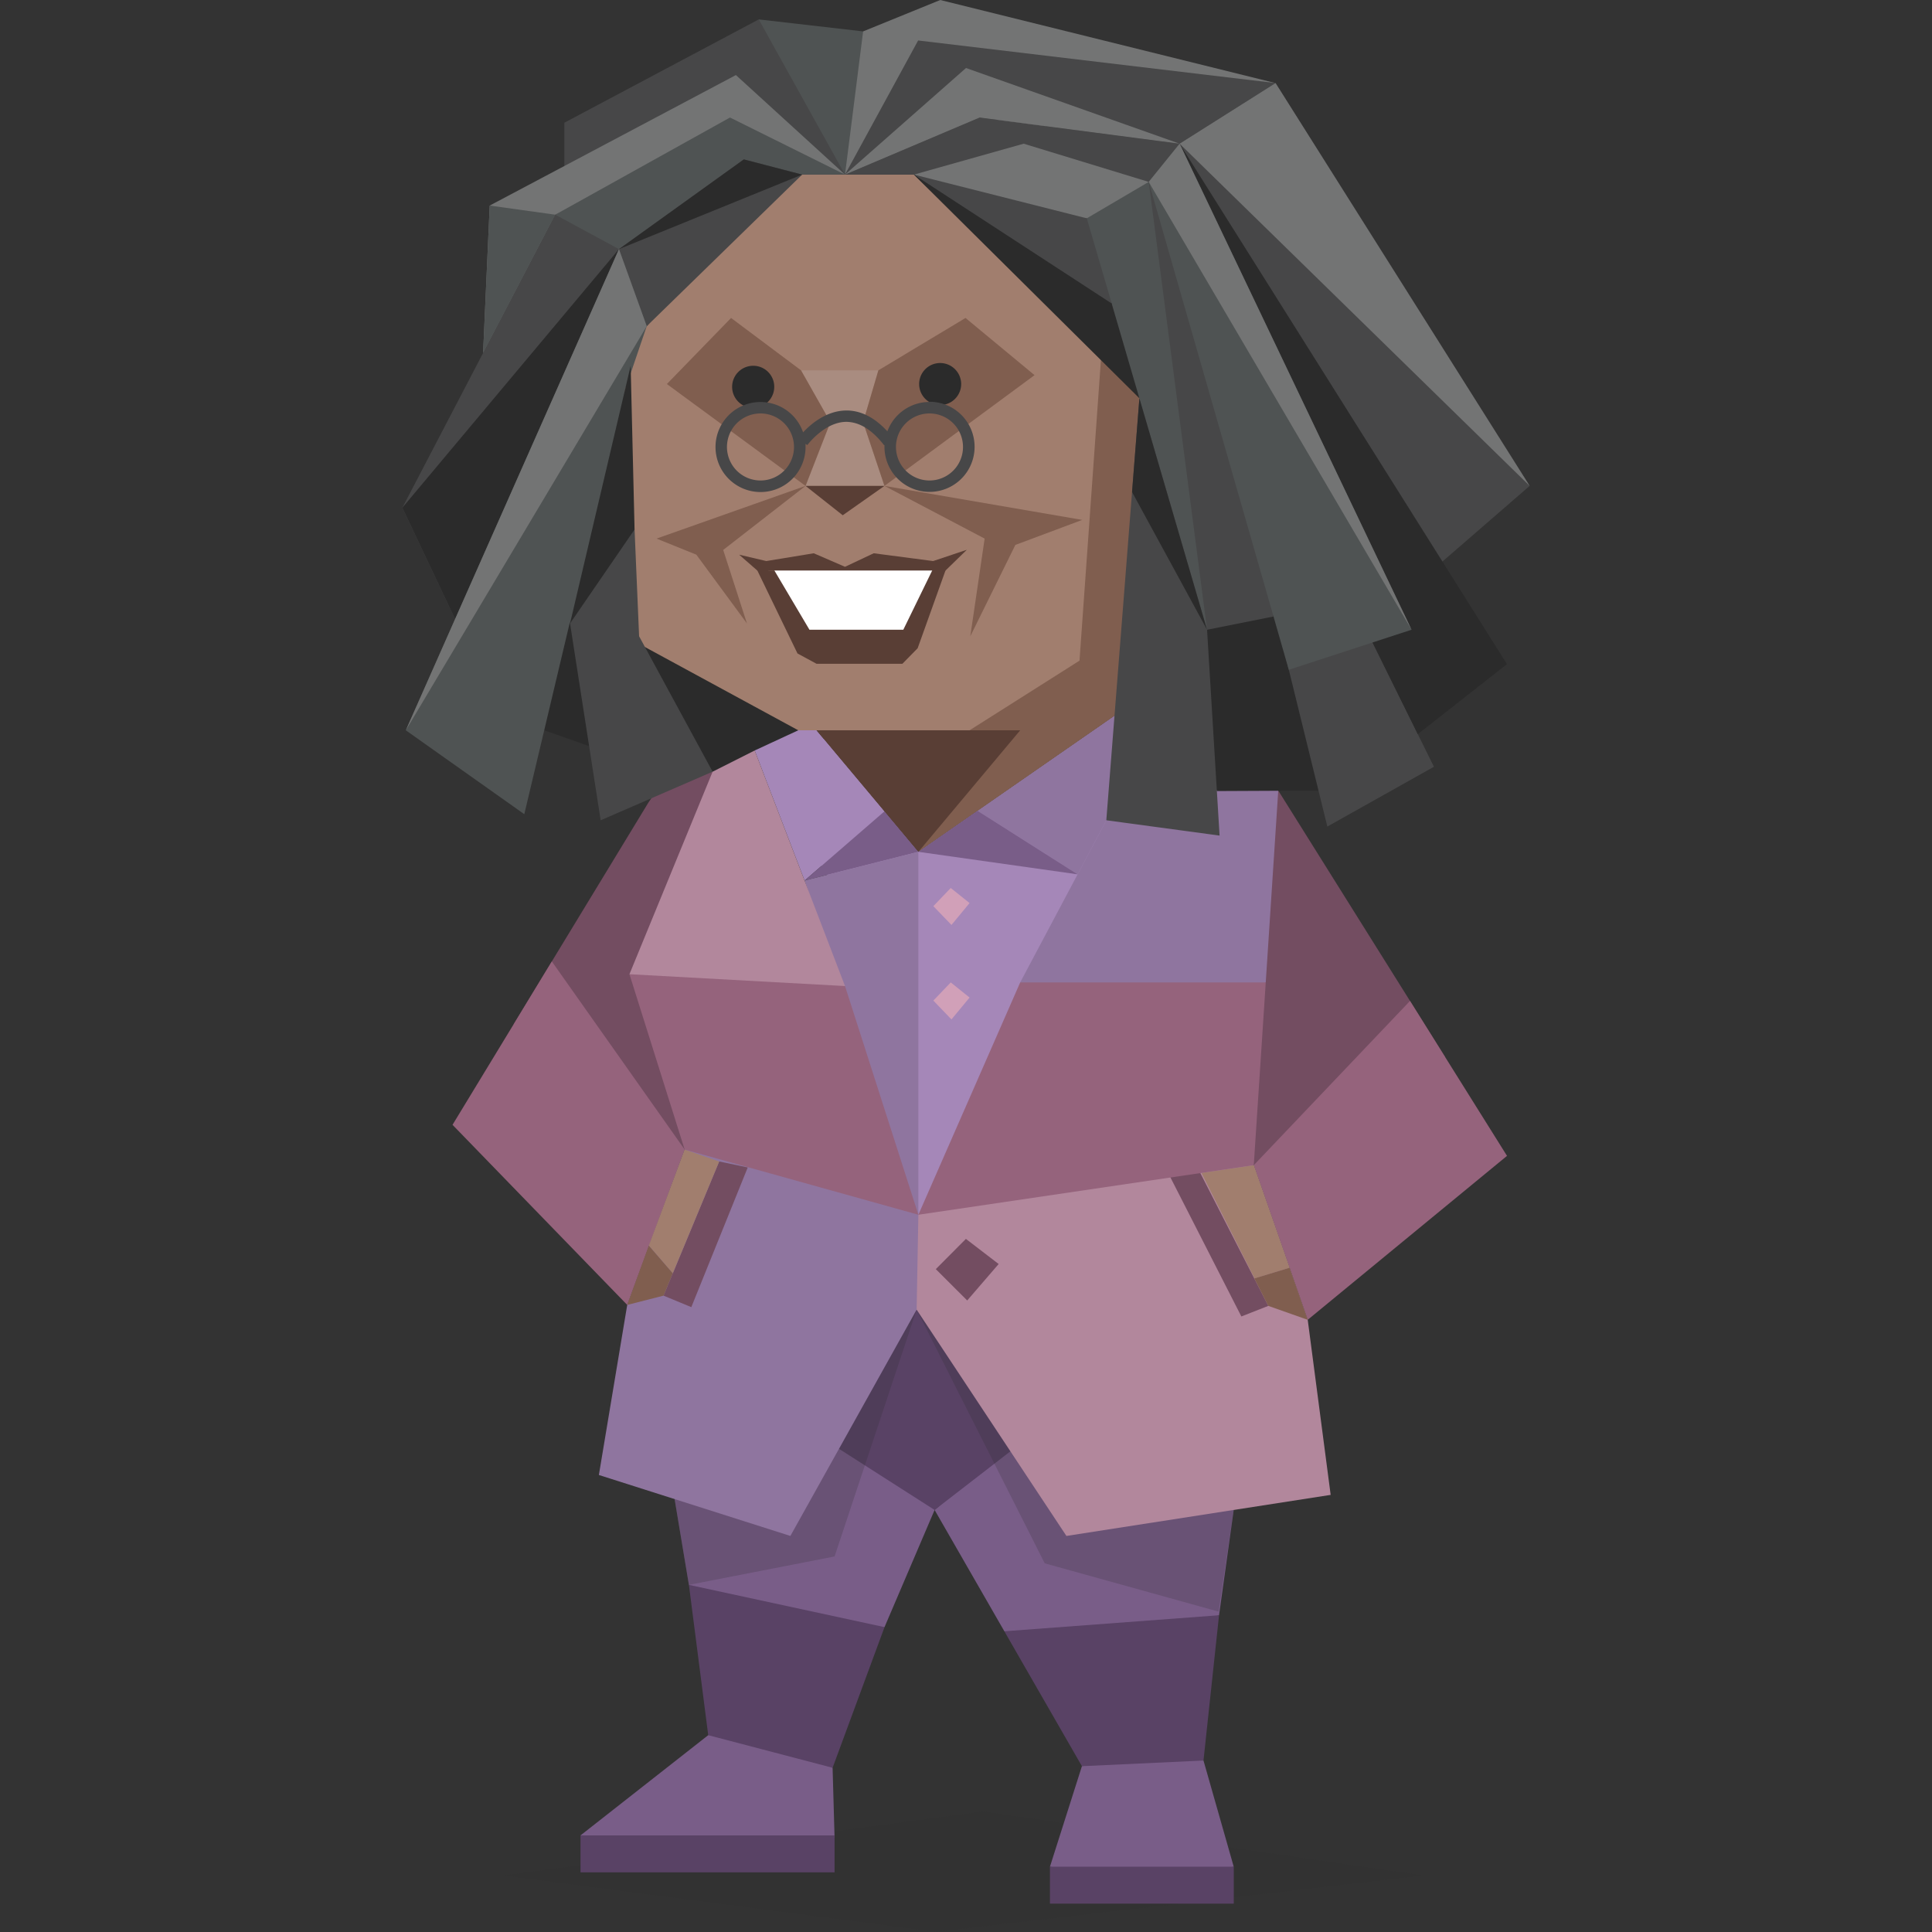 <svg id="Layer_1" data-name="Layer 1" xmlns="http://www.w3.org/2000/svg" viewBox="0 0 400 400"><rect x="0" y="0" width="400" height="400" fill="#333333" stroke="none"/><defs><style>.cls-1,.cls-2,.cls-6{fill:#2b2b2b;}.cls-2{opacity:0.1;}.cls-3{fill:#734d61;}.cls-4{fill:#795d88;}.cls-5{fill:#594265;}.cls-6{opacity:0.2;}.cls-7{fill:#8f759f;}.cls-8{fill:#a587b8;}.cls-9{fill:#b2879c;}.cls-10{fill:#95637c;}.cls-11{fill:#a17e6e;}.cls-12{fill:#d1a0b8;}.cls-13{fill:#805e4f;}.cls-14{fill:#593e35;}.cls-15{fill:#737474;}.cls-16{fill:#474748;}.cls-17{fill:#4f5353;}.cls-18{fill:#a98c80;}.cls-19{fill:#fff;}</style></defs><title>analysts_ENTJ_famous_real_whoopi_goldberg</title><polygon class="cls-1" points="111.4 131.73 112.67 151.2 121.97 154.48 127.06 137.43 117.97 126.04 111.4 131.73"/><polygon class="cls-1" points="170.34 143.16 176.52 158.83 147.78 161.25 128.15 134.73 135.97 119.81 140.68 132.82 170.34 143.16"/><polygon class="cls-2" points="104.2 388.3 193.68 399.95 294.61 388.3 203.55 375.05 104.2 388.3"/><polygon class="cls-3" points="264.65 163.68 299.22 218.88 273.32 254.33 259.58 241.24 248.75 204.15 264.65 163.68"/><polygon class="cls-4" points="139.67 310.37 142.63 328.13 155.44 343.02 183.13 336.88 193.5 312.62 190.22 292.44 181.77 288.35 139.67 310.37"/><polygon class="cls-4" points="193.5 312.62 207.94 337.74 232.07 341.33 252.39 334.42 255.43 312.62 230.78 280.27 193.5 312.62"/><polygon class="cls-5" points="167.9 296.25 193.5 312.62 216.3 294.98 189.78 260.48 167.9 296.25"/><polygon class="cls-6" points="189.78 271.15 216.3 323.67 252.3 333.67 255.43 312.62 189.78 271.15"/><polygon class="cls-6" points="189.78 271.15 172.79 322.25 142.63 328.13 139.67 310.37 189.78 271.15"/><polygon class="cls-7" points="141.75 238 129.86 270.17 123.99 305.38 163.64 318 189.78 271.15 226.97 282.6 190.32 208.55 141.75 238"/><polygon class="cls-8" points="190.14 251.5 232.54 200 238.65 151.76 232.54 146.95 190.14 176.36 170.52 152.93 157.56 157.67 178.46 193.67 190.14 251.5"/><polygon class="cls-7" points="262.06 203.4 264.65 163.68 238.65 151.76 211.22 203.4 218.14 223.59 262.06 203.4"/><polygon class="cls-9" points="190.14 251.5 189.78 271.15 220.79 318 275.5 309.5 270.75 273.25 259.58 241.24 225.92 231 190.14 251.5"/><polygon class="cls-10" points="259.58 241.24 291.93 207.23 312.01 239.31 270.75 273.25 259.58 241.24"/><polygon class="cls-3" points="147.54 159.77 139.99 157.67 134.21 166.22 106.35 212.05 124.24 245.55 141.75 238 147.54 159.77"/><polygon class="cls-10" points="114.25 199.05 141.75 238 129.86 270.17 93.69 232.88 114.25 199.05"/><polygon class="cls-11" points="259.58 241.24 248.75 242.84 259.74 264.69 266.99 262.47 259.58 241.24"/><polygon class="cls-3" points="247.9 241.67 262.59 270.37 257.01 272.56 241.37 241.9 247.9 241.67"/><polygon class="cls-3" points="148.9 240.47 137.38 268.25 143.13 270.63 154.81 241.71 148.9 240.47"/><polygon class="cls-11" points="141.75 238 148.9 240.47 139.29 263.63 134.33 257.89 141.75 238"/><polygon class="cls-3" points="199.98 256.5 193.75 262.76 200.25 269.25 206.76 261.7 199.98 256.5"/><polygon class="cls-12" points="196.84 183.85 193.24 187.61 196.99 191.5 200.74 186.97 196.84 183.85"/><polygon class="cls-12" points="196.84 203.4 193.24 207.16 196.99 211.06 200.74 206.53 196.84 203.4"/><polygon class="cls-8" points="169.06 151.2 183.12 167.98 166.58 182.31 156.25 155.38 165.27 151.2 169.06 151.2"/><polygon class="cls-4" points="183.12 167.98 190.14 176.36 166.58 182.31 183.12 167.98"/><polygon class="cls-7" points="190.14 176.36 190.14 251.5 166.58 182.31 190.14 176.36"/><polygon class="cls-7" points="202.39 167.86 223.11 181.02 231.41 165.39 232.54 146.95 202.39 167.86"/><polygon class="cls-13" points="190.14 176.36 232.54 146.95 238.23 84.35 227.81 73.75 200.74 151.2 190.14 176.36"/><polygon class="cls-11" points="160.47 36.15 133.9 67.53 127.06 69.08 129.38 80.81 124.54 129.08 165.27 151.2 200.74 151.2 223.5 136.78 228.03 73.19 189.21 36.15 160.47 36.15"/><polygon class="cls-14" points="169.06 151.2 190.14 176.36 211.22 151.2 169.06 151.2"/><polygon class="cls-15" points="225.01 45.2 234.09 49.49 237.83 37.66 209.69 22.5 189.21 36.15 212.56 45.5 225.01 45.2"/><polygon class="cls-16" points="189.21 36.15 225.01 45.2 229.63 54.06 230.16 62.83 223.33 61.42 189.21 36.15"/><polygon class="cls-1" points="248.75 156.4 251.94 163.78 273 163.68 273 146.95 264.09 127.48 262 92.55 237.83 37.66 249.91 130.38 248.75 156.4"/><polygon class="cls-16" points="229.05 169.83 252.5 173 249.91 130.38 248.75 107.63 235.9 82.46 229.05 169.83"/><polygon class="cls-16" points="274.81 171.13 296.88 158.75 281.43 127.48 268.73 134.52 264.09 127.48 274.81 171.13"/><polygon class="cls-16" points="293.23 120.95 316.7 100.6 264.09 17.2 244.23 29.75 274.32 85.76 293.23 120.95"/><polygon class="cls-16" points="264.09 127.48 268.73 134.52 293.23 120.95 267.87 73.75 244.23 29.75 202.83 24.33 174.95 36.15 189.21 36.15 211.94 29.75 237.83 37.66 271.75 126.04 264.09 127.48"/><polygon class="cls-1" points="293.54 152 312 137.5 244.23 29.75 281.43 127.48 293.54 152"/><polygon class="cls-17" points="154.99 36.15 166.08 36.15 174.95 36.15 150.67 20.09 114.96 44.45 107.49 79.43 128.15 51.58 154.99 36.15"/><polygon class="cls-16" points="157.09 4.02 116.84 25.41 116.84 35 151.59 18.08 174.95 36.15 166.78 15.54 157.09 4.02"/><polygon class="cls-15" points="174.95 36.15 152.36 15.54 101.39 42.56 100.02 73.09 114.96 44.45 151.14 24.33 174.95 36.15"/><polygon class="cls-16" points="117.09 123.09 124.36 169.83 147.54 159.77 132.32 131.73 131.38 109.62 126.94 104.95 117.09 123.09"/><polygon class="cls-16" points="154 33 128.15 51.58 126.94 76.67 133.9 67.53 166.08 36.15 154 33"/><polygon class="cls-16" points="83.3 105.12 95.27 130.38 128.15 51.58 114.96 44.45 83.3 105.12"/><polygon class="cls-16" points="264.09 17.2 244.23 29.75 202.83 24.33 174.95 36.15 189.21 6.75 264.09 17.2"/><polygon class="cls-17" points="257.67 119.81 237.83 37.66 225.01 45.2 230.17 62.84 230.16 71.17 235.9 82.46 249.91 130.38 257.67 119.81"/><polygon class="cls-17" points="266.83 138.67 292.25 130.38 244.23 29.75 237.83 37.66 250.75 103.64 263.66 127.61 266.83 138.67"/><polygon class="cls-18" points="165.84 76.67 181.86 76.67 178.7 87.41 183.12 100.6 166.78 100.6 171.92 87.41 165.84 76.67"/><polygon class="cls-14" points="166.78 100.6 174.48 106.68 183.12 100.6 166.78 100.6"/><polygon class="cls-13" points="214.19 77.67 199.9 65.83 181.86 76.67 178.7 87.41 183.12 100.6 214.19 77.67"/><polygon class="cls-13" points="165.84 76.67 151.36 65.83 138.07 79.51 166.78 100.6 171.92 87.41 165.84 76.67"/><path class="cls-1" d="M160.3,80.08A4.36,4.36,0,1,1,156,75.73,4.35,4.35,0,0,1,160.3,80.08Z"/><path class="cls-1" d="M199,79.51a4.35,4.35,0,1,1-4.35-4.35A4.36,4.36,0,0,1,199,79.51Z"/><polygon class="cls-14" points="153.03 114.84 156.8 118.13 195.75 118.13 200.17 113.83 193.19 116.16 180.89 114.55 174.95 117.35 168.48 114.55 158.65 116.16 153.03 114.84"/><polygon class="cls-14" points="156.25 116.98 165.11 135.29 169.06 137.43 186.83 137.43 189.99 134.21 196.8 115.19 193 118.12 159.14 118.12 156.25 116.98"/><polygon class="cls-19" points="160.33 118.12 167.59 130.38 187.02 130.38 193 118.12 160.33 118.12"/><polygon class="cls-13" points="183.12 100.6 203.86 111.51 200.89 131.73 210.22 112.82 224.07 107.64 183.12 100.6"/><polygon class="cls-13" points="166.78 100.6 149.73 113.86 154.65 129.08 144.17 114.84 135.93 111.51 166.78 100.6"/><path class="cls-16" d="M192.45,83.22a9.31,9.31,0,0,0-8.73,6.08c-2.68-2.91-5.56-4.36-8.6-4.31-4.08.07-7.27,2.83-8.85,4.52a9.32,9.32,0,1,0,.51,3c0-.21,0-.42,0-.62l.37.26s3.5-4.74,8-4.81c2.74,0,5.37,1.59,7.89,4.84l.08-.06c0,.13,0,.26,0,.39a9.33,9.33,0,1,0,9.33-9.33Zm-35,16.26a6.94,6.94,0,1,1,6.94-6.93A6.94,6.94,0,0,1,157.45,99.48Zm35,0a6.94,6.94,0,1,1,6.93-6.93A6.94,6.94,0,0,1,192.45,99.48Z"/><polygon class="cls-4" points="190.14 176.36 223.11 181.02 202.39 167.86 190.14 176.36"/><polygon class="cls-10" points="141.75 238 190.14 251.5 174.95 204.15 151.36 189.67 130.32 201.7 141.75 238"/><polygon class="cls-10" points="190.14 251.5 259.58 241.24 262.06 203.4 211.22 203.4 190.14 251.5"/><polygon class="cls-9" points="156.25 155.38 147.54 159.77 130.32 201.7 174.95 204.15 156.25 155.38"/><polygon class="cls-5" points="183.13 336.88 183.13 336.88 142.63 328.13 146.63 359.25 160.05 367.38 172.38 366 183.13 336.88"/><polygon class="cls-5" points="252.39 334.42 207.94 337.74 224 365.67 238.17 369.03 249.17 364.5 252.39 334.42"/><polygon class="cls-4" points="172.38 366 172.79 380.5 153.69 382.93 120.19 380 146.63 359.25 172.38 366"/><polygon class="cls-4" points="224 365.67 217.38 386.48 236.66 389.77 255.43 386.48 249.17 364.5 224 365.67"/><rect class="cls-5" x="217.38" y="386.48" width="38.06" height="7.65"/><rect class="cls-5" x="120.19" y="380" width="52.6" height="7.65"/><polygon class="cls-15" points="244.23 29.75 200 14.08 174.95 36.15 202.83 24.33 244.23 29.75"/><polygon class="cls-17" points="157.09 4.02 178.7 6.5 180.75 14.08 174.95 36.15 157.09 4.02"/><polygon class="cls-15" points="174.95 36.15 178.7 6.5 194.67 0 264.09 17.2 190.09 8.38 174.95 36.15"/><polygon class="cls-17" points="100.02 73.09 114.96 44.45 101.39 42.56 100.02 73.09"/><polygon class="cls-1" points="128.15 51.58 83.3 105.12 95.27 130.38 128.15 51.58"/><polygon class="cls-17" points="108.55 168.57 117.93 129.06 126 106.68 129.38 80.81 133.9 67.53 128.15 51.58 84.02 151.2 108.55 168.57"/><polygon class="cls-15" points="133.9 67.53 84.02 151.2 128.15 51.58 133.9 67.53"/><polygon class="cls-1" points="131.38 109.62 118.02 129.08 130.57 75.73 131.38 109.62"/><polygon class="cls-1" points="189.21 36.15 230.16 62.83 235.9 82.46 189.21 36.15"/><polygon class="cls-16" points="249.91 130.38 237.83 37.66 263.67 127.64 249.91 130.38"/><polygon class="cls-15" points="237.83 37.66 292.25 130.38 244.23 29.75 237.83 37.66"/><polygon class="cls-15" points="316.7 100.6 244.23 29.75 264.09 17.2 316.7 100.6"/><polygon class="cls-1" points="249.91 130.38 234.38 101.87 235.9 82.46 249.91 130.38"/><polygon class="cls-13" points="129.86 270.17 137.38 268.25 139.29 263.63 134.33 257.89 129.86 270.17"/><polygon class="cls-13" points="262.59 270.37 270.75 273.25 266.99 262.47 259.69 264.69 262.59 270.37"/><polygon class="cls-1" points="128.15 51.58 166.08 36.15 154 33 128.15 51.58"/></svg>